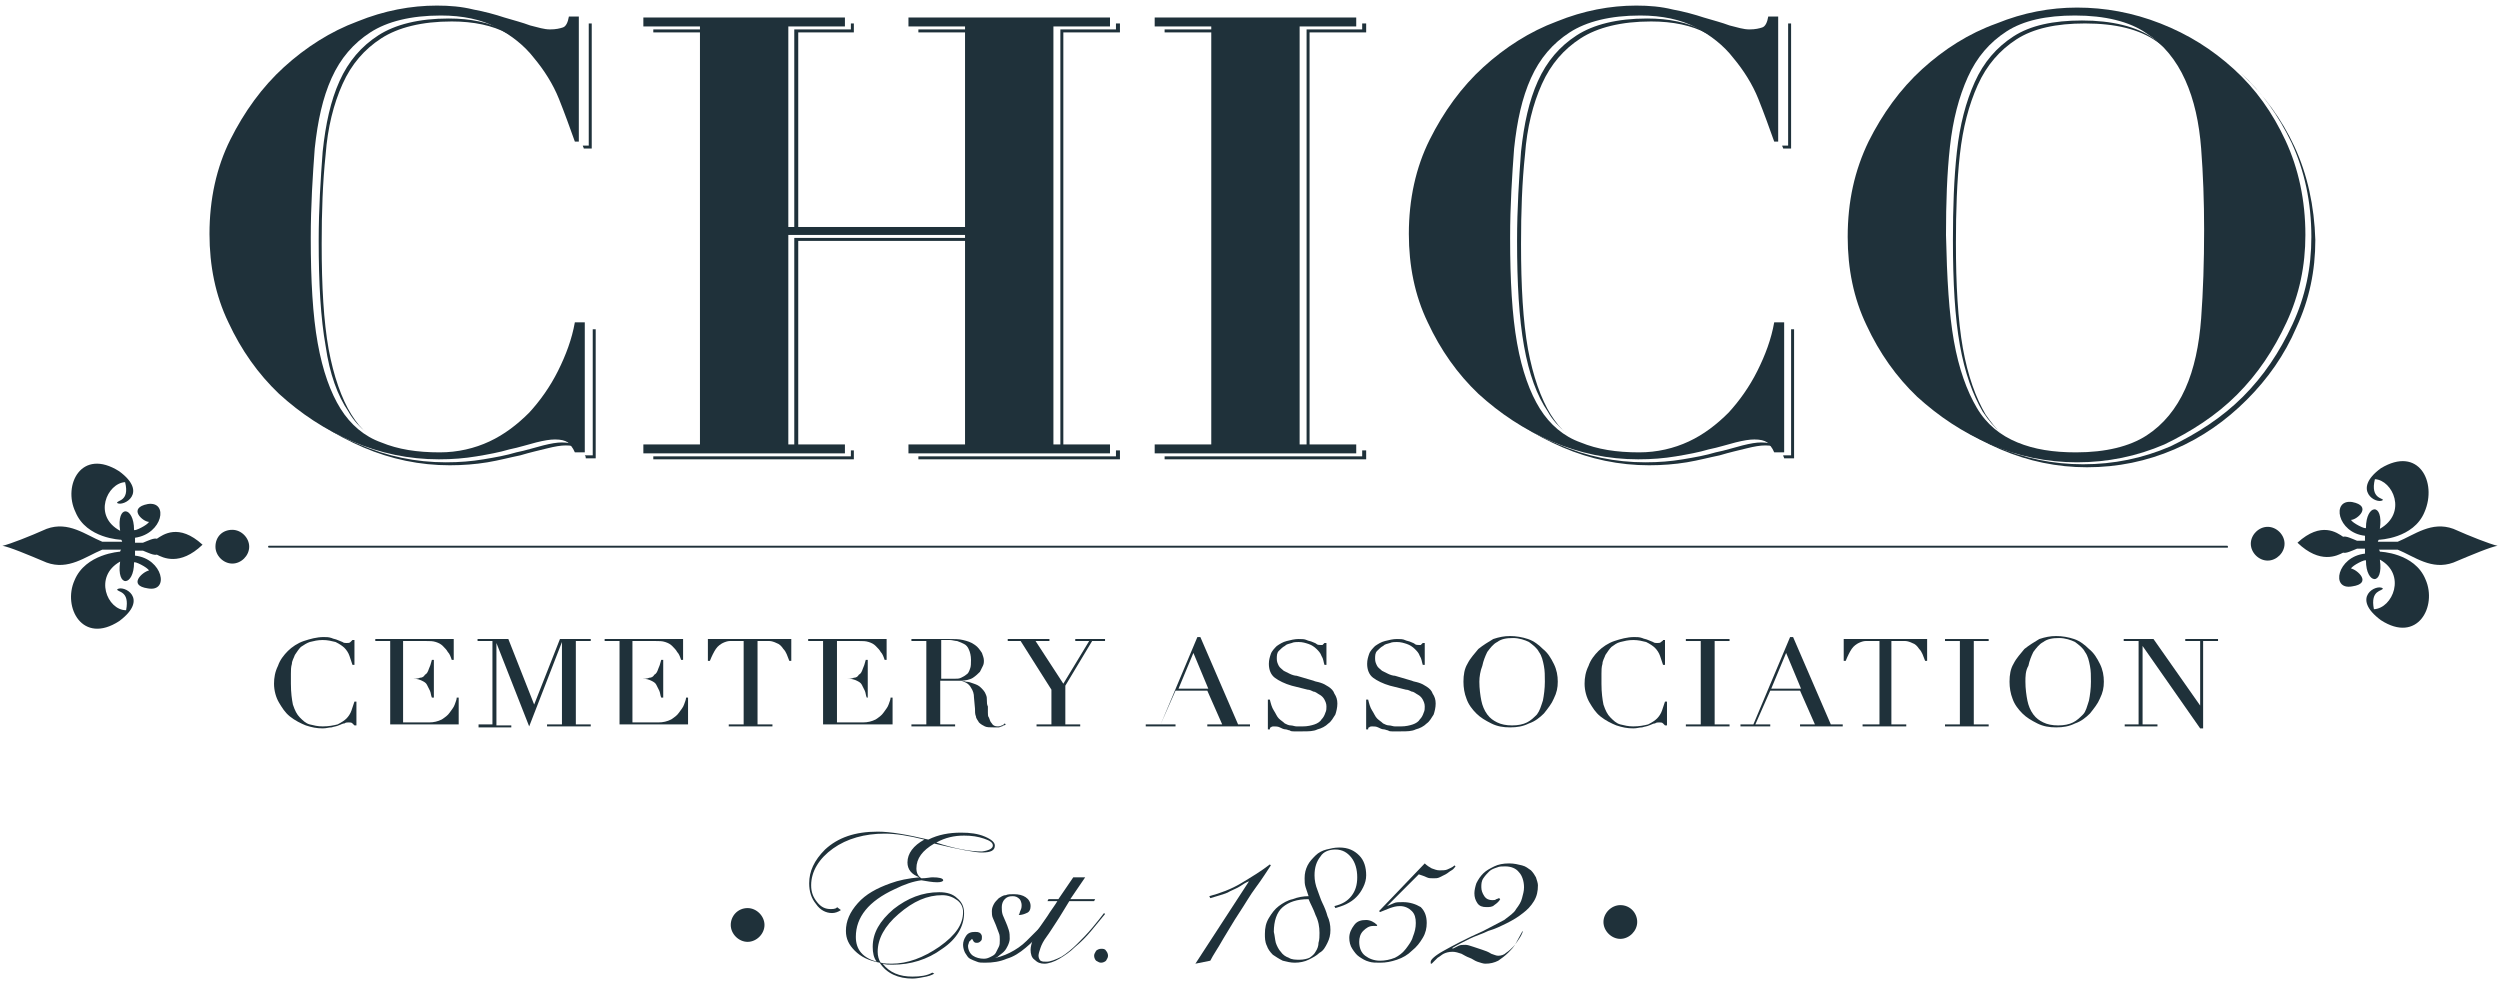 <svg width="128" height="51" viewBox="0 0 128 51" fill="none" xmlns="http://www.w3.org/2000/svg">
<path d="M17.843 21.077C18.097 21.535 18.453 21.89 18.808 22.196C18.503 21.941 18.249 21.636 17.995 21.23C17.487 20.416 17.08 19.247 16.826 17.875C16.572 16.451 16.47 14.672 16.47 12.486C16.47 10.86 16.521 9.335 16.673 7.911C16.775 6.539 17.08 5.319 17.538 4.302C17.995 3.285 18.656 2.523 19.52 1.964C20.384 1.404 21.604 1.099 23.129 1.099C24.248 1.099 25.213 1.303 25.976 1.709C26.332 1.913 26.688 2.167 27.044 2.421C26.688 2.116 26.281 1.811 25.823 1.557C25.061 1.15 24.095 0.947 22.977 0.947C21.452 0.947 20.232 1.252 19.368 1.811C18.503 2.37 17.843 3.133 17.385 4.149C16.927 5.166 16.673 6.335 16.521 7.759C16.419 9.131 16.317 10.656 16.317 12.334C16.317 14.52 16.419 16.299 16.673 17.722C16.877 19.145 17.283 20.264 17.843 21.077Z" fill="#1F313A"/>
<path d="M30.144 7.454H29.839C29.839 7.505 29.89 7.555 29.89 7.606H30.297V1.201H30.144V7.454Z" fill="#1F313A"/>
<path d="M30.348 16.858V23.314H29.941C29.992 23.365 29.992 23.416 29.992 23.466H30.5V16.858H30.348Z" fill="#1F313A"/>
<path d="M29.433 22.806C29.28 22.704 29.077 22.653 28.772 22.653C28.518 22.653 28.213 22.704 27.806 22.806C27.399 22.907 26.942 23.06 26.433 23.161C25.925 23.314 25.366 23.416 24.756 23.517C24.146 23.619 23.536 23.67 22.824 23.67C21.299 23.67 19.825 23.365 18.402 22.755C17.029 22.196 15.86 21.433 14.793 20.416C14.793 20.416 14.793 20.416 14.843 20.467C15.911 21.484 17.182 22.297 18.605 22.907C20.028 23.517 21.503 23.822 23.028 23.822C23.689 23.822 24.349 23.771 24.959 23.67C25.569 23.568 26.128 23.416 26.637 23.314C27.145 23.161 27.603 23.06 28.009 22.958C28.416 22.856 28.721 22.806 28.975 22.806C29.28 22.806 29.483 22.856 29.636 22.958C29.585 22.907 29.483 22.856 29.433 22.806Z" fill="#1F313A"/>
<path d="M49.716 1.506H47.021V1.659H49.716V1.506Z" fill="#1F313A"/>
<path d="M36.143 1.506H33.449V1.659H36.143V1.506Z" fill="#1F313A"/>
<path d="M49.716 12.181H40.667V22.907H40.87V12.334H49.716V12.181Z" fill="#1F313A"/>
<path d="M43.565 1.506H40.667V11.775H40.87V1.659H43.717V1.201H43.565V1.506Z" fill="#1F313A"/>
<path d="M57.137 23.365H47.021V23.517H57.341V23.06H57.137V23.365Z" fill="#1F313A"/>
<path d="M43.565 23.365H33.449V23.517H43.717V23.06H43.565V23.365Z" fill="#1F313A"/>
<path d="M57.137 1.201V1.506H54.291V22.907H54.443V1.659H57.341V1.201H57.137Z" fill="#1F313A"/>
<path d="M62.322 1.506H59.628V1.659H62.322V1.506Z" fill="#1F313A"/>
<path d="M69.744 23.365H59.628V23.517H69.948V23.06H69.744V23.365Z" fill="#1F313A"/>
<path d="M69.744 1.201V1.506H66.897V22.907H67.05V1.659H69.948V1.201H69.744Z" fill="#1F313A"/>
<path d="M91.552 7.454H91.247C91.247 7.505 91.298 7.555 91.298 7.606H91.704V1.201H91.552V7.454Z" fill="#1F313A"/>
<path d="M79.25 21.077C79.504 21.535 79.86 21.89 80.216 22.196C79.911 21.941 79.657 21.636 79.402 21.23C78.894 20.416 78.487 19.247 78.233 17.875C77.979 16.451 77.877 14.672 77.877 12.486C77.877 10.86 77.928 9.335 78.081 7.911C78.182 6.539 78.487 5.319 78.945 4.302C79.402 3.285 80.063 2.523 80.927 1.964C81.792 1.404 83.012 1.099 84.537 1.099C85.655 1.099 86.621 1.303 87.383 1.709C87.892 1.964 88.349 2.319 88.705 2.675C88.298 2.218 87.79 1.862 87.18 1.557C86.418 1.15 85.452 0.947 84.333 0.947C82.808 0.947 81.588 1.252 80.724 1.811C79.86 2.37 79.199 3.133 78.742 4.149C78.284 5.166 78.03 6.335 77.877 7.759C77.776 9.131 77.674 10.656 77.674 12.334C77.674 14.52 77.776 16.299 78.03 17.722C78.284 19.145 78.691 20.264 79.25 21.077Z" fill="#1F313A"/>
<path d="M90.84 22.806C90.688 22.704 90.484 22.653 90.179 22.653C89.925 22.653 89.62 22.704 89.213 22.806C88.807 22.907 88.349 23.06 87.841 23.161C87.332 23.314 86.773 23.416 86.163 23.517C85.553 23.619 84.943 23.67 84.232 23.67C82.707 23.67 81.232 23.365 79.809 22.755C78.437 22.196 77.267 21.433 76.2 20.416C76.2 20.416 76.2 20.416 76.251 20.467C77.318 21.484 78.589 22.297 80.012 22.907C81.436 23.517 82.91 23.822 84.435 23.822C85.096 23.822 85.757 23.771 86.367 23.67C86.977 23.568 87.536 23.416 88.044 23.314C88.552 23.161 89.01 23.06 89.417 22.958C89.823 22.856 90.128 22.806 90.383 22.806C90.688 22.806 90.891 22.856 91.043 22.958C90.942 22.907 90.891 22.856 90.84 22.806Z" fill="#1F313A"/>
<path d="M91.704 16.858V23.314H91.298C91.298 23.365 91.348 23.416 91.348 23.466H91.857V16.858H91.704Z" fill="#1F313A"/>
<path d="M101.515 21.077C101.82 21.535 102.125 21.891 102.481 22.196C102.176 21.941 101.922 21.586 101.668 21.23C101.16 20.366 100.753 19.247 100.499 17.824C100.245 16.401 100.143 14.57 100.143 12.435C100.143 10.809 100.194 9.284 100.346 7.911C100.499 6.539 100.804 5.37 101.261 4.353C101.719 3.336 102.38 2.574 103.244 2.014C104.108 1.455 105.277 1.201 106.751 1.201C108.327 1.201 109.547 1.506 110.411 2.116C110.615 2.269 110.767 2.37 110.971 2.523C110.767 2.319 110.513 2.116 110.259 1.964C109.395 1.354 108.124 1.049 106.599 1.049C105.125 1.049 103.956 1.303 103.091 1.862C102.227 2.421 101.566 3.184 101.109 4.2C100.651 5.217 100.346 6.386 100.194 7.759C100.041 9.131 99.99 10.656 99.99 12.283C99.99 14.469 100.092 16.248 100.346 17.671C100.6 19.095 101.007 20.213 101.515 21.077Z" fill="#1F313A"/>
<path d="M117.477 7.505C116.817 6.081 115.902 4.861 114.834 3.845C114.783 3.794 114.783 3.794 114.732 3.743C115.8 4.709 116.664 5.929 117.325 7.301C117.986 8.725 118.342 10.351 118.342 12.13C118.342 13.706 118.037 15.181 117.376 16.604C116.715 18.027 115.902 19.247 114.834 20.315C113.766 21.382 112.496 22.196 111.123 22.856C109.7 23.466 108.226 23.771 106.65 23.771C105.125 23.771 103.6 23.466 102.227 22.856C100.855 22.297 99.686 21.535 98.618 20.518C98.618 20.518 98.618 20.518 98.669 20.569C99.736 21.586 101.007 22.399 102.431 23.009C103.854 23.619 105.328 23.924 106.853 23.924C108.429 23.924 109.903 23.619 111.326 23.009C112.75 22.399 113.97 21.535 115.037 20.467C116.105 19.4 116.969 18.18 117.579 16.756C118.24 15.333 118.545 13.859 118.545 12.283C118.494 10.555 118.138 8.928 117.477 7.505Z" fill="#1F313A"/>
<path d="M116.969 27.838C116.969 28.296 116.562 28.702 116.105 28.702C115.647 28.702 115.241 28.296 115.241 27.838C115.241 27.381 115.647 26.974 116.105 26.974C116.562 26.974 116.969 27.381 116.969 27.838Z" fill="#1F313A"/>
<path d="M121.9 23.975C120.375 25.093 121.697 25.856 122.002 25.602C122.052 25.5 121.341 25.551 121.595 24.534C122.51 24.585 123.272 26.262 121.849 27.076C122.052 25.703 121.137 25.805 121.137 27.025C121.137 27.127 120.426 26.771 120.375 26.618C120.68 26.618 121.493 25.907 120.426 25.703C119.358 25.551 119.663 27.279 121.087 27.431C121.087 27.533 121.087 27.584 121.087 27.686C120.934 27.686 120.832 27.686 120.68 27.686C120.426 27.584 120.121 27.431 119.968 27.482C119.663 27.279 118.85 26.669 117.63 27.787C118.799 28.906 119.663 28.448 119.968 28.296C120.121 28.346 120.426 28.194 120.68 28.092C120.832 28.092 120.934 28.092 121.087 28.092C121.087 28.194 121.087 28.296 121.087 28.346C119.663 28.499 119.307 30.227 120.426 30.024C121.493 29.872 120.68 29.16 120.375 29.109C120.426 28.956 121.137 28.601 121.137 28.702C121.137 29.922 122.052 30.024 121.849 28.651C123.222 29.414 122.51 31.142 121.544 31.193C121.341 30.177 122.002 30.278 122.002 30.126C121.697 29.872 120.324 30.583 121.9 31.752C123.781 32.972 124.797 31.041 124.187 29.668C123.628 28.296 121.849 28.245 121.849 28.245C121.849 28.245 121.849 28.194 121.798 28.143C122.103 28.143 122.408 28.143 122.764 28.143C123.628 28.499 124.492 29.211 125.611 28.804C126.577 28.397 127.542 27.991 127.898 27.94C127.949 27.94 127.949 27.94 128 27.94C127.949 27.94 127.898 27.94 127.848 27.94C127.441 27.838 126.526 27.482 125.611 27.076C124.492 26.669 123.628 27.381 122.764 27.736C122.408 27.736 122.103 27.736 121.747 27.736C121.747 27.686 121.798 27.635 121.798 27.635C121.798 27.635 123.577 27.584 124.137 26.212C124.797 24.686 123.832 22.806 121.9 23.975Z" fill="#1F313A"/>
<path d="M11.031 27.991C11.031 28.448 11.438 28.855 11.895 28.855C12.353 28.855 12.759 28.448 12.759 27.991C12.759 27.533 12.353 27.127 11.895 27.127C11.387 27.127 11.031 27.482 11.031 27.991Z" fill="#1F313A"/>
<path d="M83.825 47.206C83.825 47.663 83.419 48.07 82.961 48.07C82.504 48.07 82.097 47.663 82.097 47.206C82.097 46.748 82.504 46.342 82.961 46.342C83.469 46.342 83.825 46.748 83.825 47.206Z" fill="#1F313A"/>
<path d="M37.414 47.358C37.414 47.816 37.821 48.223 38.278 48.223C38.736 48.223 39.142 47.816 39.142 47.358C39.142 46.901 38.736 46.494 38.278 46.494C37.77 46.494 37.414 46.901 37.414 47.358Z" fill="#1F313A"/>
<path d="M6.1 24.127C7.625 25.246 6.303 25.957 5.998 25.754C5.948 25.602 6.659 25.703 6.405 24.686C5.49 24.737 4.728 26.415 6.151 27.177C5.948 25.805 6.863 25.907 6.863 27.127C6.863 27.228 7.574 26.872 7.625 26.72C7.32 26.72 6.507 26.008 7.574 25.805C8.642 25.652 8.337 27.33 6.913 27.533C6.913 27.635 6.913 27.686 6.913 27.787C7.066 27.787 7.168 27.787 7.32 27.787C7.574 27.686 7.879 27.533 8.032 27.584C8.337 27.381 9.15 26.771 10.37 27.889C9.201 29.007 8.337 28.55 8.032 28.397C7.879 28.448 7.574 28.296 7.32 28.194C7.218 28.194 7.066 28.194 6.913 28.194C6.913 28.296 6.913 28.397 6.913 28.448C8.337 28.601 8.693 30.329 7.574 30.126C6.507 29.973 7.32 29.262 7.625 29.211C7.574 29.058 6.863 28.702 6.863 28.804C6.863 30.024 5.948 30.126 6.151 28.753C4.778 29.516 5.49 31.244 6.456 31.244C6.659 30.227 5.998 30.329 5.998 30.177C6.303 29.922 7.676 30.634 6.1 31.803C4.219 33.023 3.203 31.091 3.813 29.719C4.372 28.346 6.151 28.245 6.151 28.245C6.151 28.245 6.151 28.194 6.202 28.143C5.897 28.143 5.592 28.143 5.236 28.143C4.372 28.499 3.508 29.211 2.389 28.804C1.423 28.397 0.457 27.991 0.102 27.94C0.051 27.94 0.051 27.94 0 27.94C0.051 27.94 0.102 27.94 0.152 27.94C0.559 27.838 1.474 27.482 2.389 27.076C3.508 26.669 4.372 27.381 5.236 27.736C5.592 27.736 5.897 27.736 6.253 27.736C6.253 27.686 6.202 27.635 6.202 27.635C6.202 27.635 4.423 27.584 3.863 26.212C3.203 24.839 4.168 22.907 6.1 24.127Z" fill="#1F313A"/>
<path d="M114.021 28.041H13.776C13.725 28.041 13.725 27.991 13.725 27.991C13.725 27.94 13.776 27.94 13.776 27.94H114.021C114.071 27.94 114.071 27.991 114.071 27.991C114.071 28.041 114.071 28.041 114.021 28.041Z" fill="#1F313A"/>
<path d="M29.433 7.25C29.178 6.539 28.924 5.827 28.619 5.065C28.314 4.302 27.857 3.59 27.349 2.98C26.84 2.32 26.179 1.811 25.417 1.404C24.654 0.998 23.689 0.794 22.57 0.794C21.045 0.794 19.825 1.099 18.961 1.659C18.097 2.218 17.436 2.98 16.978 3.997C16.521 5.014 16.267 6.183 16.114 7.606C16.012 8.979 15.911 10.504 15.911 12.181C15.911 14.367 16.012 16.146 16.267 17.57C16.521 18.993 16.927 20.111 17.436 20.925C17.944 21.738 18.656 22.348 19.52 22.653C20.384 23.009 21.35 23.161 22.519 23.161C23.434 23.161 24.299 22.958 25.061 22.602C25.823 22.246 26.484 21.738 27.094 21.128C27.654 20.518 28.162 19.806 28.569 18.993C28.975 18.18 29.28 17.366 29.433 16.502H29.941V23.161H29.433C29.331 22.907 29.178 22.755 29.077 22.653C28.924 22.551 28.721 22.501 28.416 22.501C28.162 22.501 27.857 22.551 27.45 22.653C27.044 22.755 26.586 22.907 26.078 23.009C25.569 23.161 25.01 23.263 24.4 23.365C23.79 23.466 23.18 23.517 22.468 23.517C20.943 23.517 19.469 23.212 18.046 22.602C16.622 21.992 15.402 21.179 14.284 20.162C13.217 19.145 12.352 17.925 11.692 16.502C11.031 15.13 10.726 13.605 10.726 11.978C10.726 10.199 11.082 8.572 11.793 7.149C12.505 5.725 13.42 4.455 14.538 3.438C15.657 2.421 16.927 1.608 18.3 1.099C19.673 0.54 21.045 0.286 22.367 0.286C23.028 0.286 23.638 0.337 24.248 0.489C24.807 0.591 25.366 0.744 25.823 0.896C26.332 1.049 26.738 1.15 27.145 1.303C27.552 1.404 27.857 1.506 28.162 1.506C28.467 1.506 28.67 1.455 28.823 1.404C28.975 1.354 29.077 1.15 29.128 0.845H29.636V7.25H29.433Z" fill="#1F313A"/>
<path d="M43.26 0.896V1.354H40.362V11.622H49.41V1.354H46.513V0.896H56.832V1.354H53.935V22.755H56.832V23.212H46.513V22.755H49.41V12.029H40.362V22.755H43.26V23.212H32.94V22.755H35.838V1.354H32.94V0.896H43.26Z" fill="#1F313A"/>
<path d="M69.439 0.896V1.354H66.541V22.755H69.439V23.212H59.12V22.755H62.017V1.354H59.12V0.896H69.439Z" fill="#1F313A"/>
<path d="M90.84 7.25C90.586 6.539 90.332 5.827 90.027 5.065C89.722 4.302 89.264 3.59 88.756 2.98C88.248 2.32 87.587 1.811 86.824 1.404C86.062 0.998 85.096 0.794 83.978 0.794C82.453 0.794 81.233 1.099 80.368 1.659C79.504 2.218 78.843 2.98 78.386 3.997C77.928 5.014 77.674 6.183 77.522 7.606C77.42 8.979 77.318 10.504 77.318 12.181C77.318 14.367 77.42 16.146 77.674 17.57C77.928 18.993 78.335 20.111 78.843 20.925C79.352 21.738 80.063 22.348 80.927 22.653C81.792 23.009 82.758 23.161 83.927 23.161C84.842 23.161 85.706 22.958 86.468 22.602C87.231 22.246 87.892 21.738 88.502 21.128C89.061 20.518 89.569 19.806 89.976 18.993C90.383 18.18 90.688 17.366 90.84 16.502H91.349V23.161H90.84C90.739 22.907 90.586 22.755 90.484 22.653C90.332 22.551 90.129 22.501 89.823 22.501C89.569 22.501 89.264 22.551 88.858 22.653C88.451 22.755 87.993 22.907 87.485 23.009C86.977 23.161 86.418 23.263 85.808 23.365C85.198 23.466 84.588 23.517 83.876 23.517C82.351 23.517 80.877 23.212 79.453 22.602C78.03 21.992 76.81 21.179 75.692 20.162C74.624 19.145 73.76 17.925 73.099 16.502C72.438 15.13 72.133 13.605 72.133 11.978C72.133 10.199 72.489 8.572 73.201 7.149C73.912 5.725 74.828 4.455 75.946 3.438C77.064 2.421 78.335 1.608 79.707 1.099C81.08 0.54 82.453 0.286 83.774 0.286C84.435 0.286 85.045 0.337 85.655 0.489C86.214 0.591 86.773 0.744 87.231 0.896C87.739 1.049 88.146 1.15 88.553 1.303C88.959 1.404 89.264 1.506 89.569 1.506C89.874 1.506 90.078 1.455 90.23 1.404C90.383 1.354 90.484 1.15 90.535 0.845H91.043V7.25H90.84Z" fill="#1F313A"/>
<path d="M95.669 7.25C96.381 5.827 97.296 4.556 98.414 3.54C99.533 2.523 100.804 1.709 102.227 1.201C103.599 0.642 104.972 0.388 106.345 0.388C107.768 0.388 109.191 0.642 110.615 1.201C112.038 1.76 113.258 2.523 114.376 3.54C115.495 4.556 116.359 5.776 117.02 7.2C117.681 8.623 118.036 10.25 118.036 12.029C118.036 13.605 117.731 15.079 117.071 16.502C116.41 17.925 115.596 19.146 114.529 20.213C113.461 21.281 112.19 22.094 110.818 22.755C109.395 23.365 107.92 23.67 106.345 23.67C104.82 23.67 103.295 23.365 101.922 22.755C100.499 22.145 99.279 21.331 98.16 20.315C97.093 19.298 96.229 18.078 95.568 16.655C94.907 15.282 94.602 13.757 94.602 12.13C94.602 10.3 94.958 8.725 95.669 7.25ZM100.041 17.468C100.295 18.891 100.702 20.01 101.21 20.874C101.719 21.738 102.43 22.297 103.294 22.653C104.159 23.009 105.125 23.161 106.294 23.161C107.819 23.161 109.039 22.856 109.903 22.297C110.767 21.738 111.428 20.925 111.885 19.908C112.343 18.891 112.597 17.671 112.699 16.299C112.8 14.926 112.851 13.401 112.851 11.775C112.851 10.3 112.8 8.928 112.699 7.606C112.597 6.285 112.343 5.115 111.885 4.099C111.428 3.082 110.767 2.269 109.903 1.709C109.039 1.099 107.768 0.794 106.243 0.794C104.769 0.794 103.599 1.049 102.735 1.608C101.871 2.167 101.21 2.93 100.753 3.946C100.295 4.963 99.99 6.132 99.838 7.505C99.685 8.877 99.635 10.402 99.635 12.029C99.685 14.265 99.787 16.045 100.041 17.468Z" fill="#1F313A"/>
<path d="M18.249 37.141H18.148C18.097 37.09 18.097 37.09 18.046 37.039C17.995 36.988 17.944 36.988 17.843 36.988C17.792 36.988 17.69 36.988 17.639 37.039C17.538 37.039 17.487 37.09 17.334 37.141C17.233 37.192 17.131 37.192 16.978 37.242C16.826 37.242 16.724 37.293 16.521 37.293C16.216 37.293 15.962 37.242 15.657 37.141C15.402 37.039 15.098 36.887 14.843 36.683C14.589 36.48 14.437 36.226 14.284 35.972C14.132 35.717 14.03 35.362 14.03 35.006C14.03 34.701 14.081 34.396 14.233 34.091C14.335 33.786 14.538 33.532 14.742 33.328C14.945 33.125 15.25 32.922 15.555 32.82C15.86 32.718 16.216 32.617 16.572 32.617C16.724 32.617 16.826 32.617 16.978 32.667C17.08 32.718 17.182 32.718 17.283 32.769C17.385 32.82 17.436 32.82 17.538 32.871C17.588 32.922 17.69 32.922 17.741 32.922C17.843 32.922 17.893 32.922 17.944 32.871C17.995 32.82 17.995 32.82 18.046 32.769H18.148V34.04H18.046C17.995 33.887 17.944 33.735 17.893 33.582C17.843 33.43 17.741 33.277 17.639 33.176C17.538 33.074 17.385 32.972 17.182 32.871C16.978 32.82 16.775 32.769 16.521 32.769C16.267 32.769 16.063 32.82 15.86 32.871C15.707 32.922 15.555 33.023 15.402 33.125C15.301 33.227 15.199 33.379 15.098 33.532C15.047 33.684 14.945 33.837 14.945 33.989C14.894 34.142 14.894 34.345 14.894 34.497C14.894 34.65 14.894 34.853 14.894 35.006C14.894 35.463 14.945 35.819 14.996 36.073C15.098 36.378 15.199 36.582 15.352 36.734C15.504 36.887 15.657 37.039 15.86 37.09C16.063 37.141 16.267 37.192 16.521 37.192C16.826 37.192 17.08 37.141 17.283 37.09C17.487 36.988 17.639 36.887 17.741 36.785C17.843 36.683 17.944 36.531 17.995 36.378C18.046 36.226 18.097 36.073 18.148 35.921H18.249V37.141Z" fill="#1F313A"/>
<path d="M19.215 37.09H19.978V32.82H19.215V32.718H23.231V33.786H23.129C23.078 33.633 23.028 33.481 22.926 33.379C22.875 33.277 22.773 33.176 22.672 33.074C22.57 32.972 22.468 32.922 22.316 32.871C22.163 32.82 22.011 32.82 21.808 32.82H20.638V34.752H21.096C21.248 34.752 21.401 34.752 21.503 34.701C21.604 34.701 21.706 34.65 21.757 34.548C21.858 34.497 21.909 34.396 21.96 34.243C22.011 34.142 22.062 33.989 22.113 33.786H22.214V35.717H22.113C22.062 35.616 22.062 35.463 22.011 35.362C21.96 35.26 21.909 35.158 21.858 35.057C21.808 34.955 21.706 34.904 21.604 34.853C21.503 34.802 21.35 34.752 21.198 34.752H20.638V36.988H21.96C22.214 36.988 22.418 36.937 22.621 36.836C22.773 36.734 22.926 36.632 23.028 36.48C23.129 36.327 23.231 36.226 23.282 36.073C23.333 35.921 23.384 35.819 23.384 35.717H23.485V37.09H19.215Z" fill="#1F313A"/>
<path d="M24.451 37.09H25.213V32.82H24.451V32.718H26.027L27.349 36.073L28.67 32.718H30.246V32.82H29.483V37.09H30.246V37.192H28.009V37.09H28.772V32.871L27.094 37.192L25.417 32.922V37.141H26.179V37.242H24.502V37.09H24.451Z" fill="#1F313A"/>
<path d="M30.958 37.09H31.72V32.82H30.958V32.718H34.974V33.786H34.872C34.821 33.633 34.77 33.481 34.669 33.379C34.618 33.277 34.516 33.176 34.414 33.074C34.313 32.972 34.211 32.922 34.059 32.871C33.906 32.82 33.754 32.82 33.55 32.82H32.381V34.752H32.839C32.991 34.752 33.144 34.752 33.245 34.701C33.347 34.701 33.449 34.65 33.499 34.548C33.601 34.497 33.652 34.396 33.703 34.243C33.754 34.142 33.804 33.989 33.855 33.786H33.957V35.717H33.855C33.804 35.616 33.804 35.463 33.754 35.362C33.703 35.26 33.652 35.158 33.601 35.057C33.55 34.955 33.449 34.904 33.347 34.853C33.245 34.802 33.093 34.752 32.94 34.752H32.381V36.988H33.703C33.957 36.988 34.16 36.937 34.364 36.836C34.516 36.734 34.669 36.632 34.77 36.48C34.872 36.327 34.974 36.226 35.024 36.073C35.075 35.921 35.126 35.819 35.126 35.717H35.228V37.09H30.958Z" fill="#1F313A"/>
<path d="M37.312 37.09H38.075V32.82H37.668C37.566 32.82 37.465 32.82 37.363 32.82C37.261 32.82 37.109 32.871 37.007 32.922C36.905 32.972 36.753 33.074 36.651 33.227C36.549 33.379 36.448 33.582 36.346 33.837H36.244V32.718H40.514V33.837H40.413C40.311 33.582 40.26 33.379 40.108 33.227C40.006 33.074 39.904 32.972 39.752 32.922C39.65 32.871 39.498 32.82 39.396 32.82C39.294 32.82 39.193 32.82 39.091 32.82H38.786V37.09H39.549V37.192H37.312V37.09Z" fill="#1F313A"/>
<path d="M41.379 37.09H42.141V32.82H41.379V32.718H45.395V33.786H45.293C45.242 33.633 45.191 33.481 45.09 33.379C45.039 33.277 44.937 33.176 44.835 33.074C44.734 32.972 44.632 32.922 44.48 32.871C44.327 32.82 44.175 32.82 43.971 32.82H42.853V34.752H43.31C43.463 34.752 43.615 34.752 43.717 34.701C43.819 34.701 43.92 34.65 43.971 34.548C44.073 34.497 44.124 34.396 44.175 34.243C44.225 34.142 44.276 33.989 44.327 33.786H44.429V35.717H44.378C44.327 35.616 44.327 35.463 44.276 35.362C44.225 35.26 44.175 35.158 44.124 35.057C44.073 34.955 43.971 34.904 43.87 34.853C43.768 34.802 43.615 34.752 43.463 34.752H42.853V36.988H44.175C44.429 36.988 44.632 36.937 44.835 36.836C44.988 36.734 45.14 36.632 45.242 36.48C45.344 36.327 45.445 36.226 45.496 36.073C45.547 35.921 45.598 35.819 45.598 35.717H45.7V37.09H41.379Z" fill="#1F313A"/>
<path d="M46.665 37.09H47.428V32.82H46.665V32.718H47.987C48.038 32.718 48.089 32.718 48.14 32.718C48.19 32.718 48.241 32.718 48.292 32.718C48.343 32.718 48.394 32.718 48.445 32.718C48.495 32.718 48.546 32.718 48.597 32.718C48.851 32.718 49.105 32.718 49.309 32.769C49.512 32.82 49.715 32.871 49.919 33.023C50.071 33.125 50.173 33.277 50.275 33.43C50.325 33.582 50.376 33.684 50.376 33.837C50.376 33.887 50.376 33.989 50.325 34.091C50.275 34.192 50.224 34.294 50.173 34.396C50.071 34.497 49.97 34.599 49.817 34.701C49.665 34.802 49.41 34.853 49.156 34.853C49.207 34.853 49.309 34.853 49.461 34.904C49.614 34.904 49.715 34.955 49.868 35.006C50.02 35.057 50.122 35.107 50.224 35.209C50.325 35.311 50.427 35.412 50.478 35.565C50.529 35.667 50.529 35.768 50.529 35.87C50.529 35.972 50.529 36.073 50.58 36.175C50.58 36.277 50.58 36.378 50.58 36.48C50.58 36.582 50.58 36.683 50.63 36.734C50.681 36.836 50.681 36.938 50.783 37.039C50.834 37.141 50.935 37.192 51.088 37.192C51.139 37.192 51.19 37.192 51.291 37.141C51.342 37.141 51.393 37.09 51.444 37.039L51.495 37.09C51.495 37.09 51.444 37.141 51.393 37.141C51.342 37.141 51.342 37.192 51.291 37.192C51.24 37.192 51.19 37.242 51.139 37.242C51.088 37.242 50.986 37.242 50.885 37.242C50.681 37.242 50.529 37.242 50.427 37.192C50.325 37.141 50.224 37.09 50.122 36.988C50.071 36.887 49.97 36.785 49.97 36.683C49.919 36.582 49.919 36.429 49.919 36.277L49.868 35.717C49.868 35.514 49.817 35.362 49.715 35.209C49.665 35.107 49.563 35.006 49.461 34.955C49.36 34.904 49.258 34.853 49.156 34.853C49.055 34.853 48.953 34.853 48.851 34.853H48.14V37.09H48.902V37.192H46.665V37.09ZM48.19 34.752H48.851C49.004 34.752 49.105 34.752 49.207 34.701C49.309 34.65 49.41 34.599 49.461 34.548C49.563 34.497 49.614 34.396 49.665 34.243C49.715 34.142 49.715 33.938 49.715 33.786C49.715 33.582 49.665 33.379 49.614 33.277C49.563 33.125 49.461 33.023 49.36 32.972C49.258 32.922 49.156 32.871 49.004 32.82C48.902 32.82 48.75 32.769 48.648 32.769C48.546 32.769 48.495 32.769 48.394 32.769C48.292 32.769 48.241 32.769 48.19 32.769V34.752Z" fill="#1F313A"/>
<path d="M53.071 37.09H53.833V35.311L52.257 32.82H51.596V32.718H53.731V32.82H53.02L54.443 35.006L55.765 32.82H55.053V32.718H56.578V32.82H55.917L54.545 35.107V37.09H55.307V37.192H53.071V37.09Z" fill="#1F313A"/>
<path d="M59.425 37.09L61.306 32.617H61.458L63.39 37.09H64V37.192H61.814V37.09H62.577L61.814 35.362H60.187L59.425 37.09H60.187V37.192H58.662V37.09H59.425ZM61.102 33.43L60.34 35.26H61.865L61.102 33.43Z" fill="#1F313A"/>
<path d="M64.915 35.819H65.016C65.067 36.022 65.118 36.226 65.22 36.378C65.322 36.531 65.372 36.683 65.474 36.785C65.576 36.887 65.677 36.938 65.779 37.039C65.881 37.09 65.982 37.141 66.084 37.141C66.186 37.141 66.287 37.192 66.389 37.192C66.491 37.192 66.592 37.192 66.694 37.192C66.948 37.192 67.151 37.141 67.304 37.09C67.457 37.039 67.609 36.937 67.66 36.836C67.761 36.734 67.812 36.632 67.863 36.48C67.914 36.378 67.914 36.277 67.914 36.175C67.914 36.022 67.863 35.921 67.812 35.819C67.761 35.717 67.66 35.616 67.558 35.565C67.457 35.514 67.355 35.412 67.253 35.412C67.151 35.362 67.05 35.311 66.948 35.311L66.135 35.107C65.779 35.006 65.474 34.853 65.271 34.701C65.067 34.548 64.966 34.294 64.966 33.989C64.966 33.786 65.016 33.633 65.067 33.481C65.118 33.328 65.271 33.176 65.372 33.074C65.525 32.972 65.677 32.871 65.881 32.82C66.084 32.769 66.287 32.718 66.491 32.718C66.643 32.718 66.796 32.718 66.897 32.769C66.999 32.82 67.101 32.82 67.202 32.871C67.304 32.922 67.355 32.922 67.406 32.972C67.457 33.023 67.558 33.023 67.609 33.023C67.66 33.023 67.711 33.023 67.711 33.023C67.711 33.023 67.761 32.972 67.812 32.922H67.914V34.04H67.812C67.761 33.887 67.761 33.735 67.66 33.582C67.609 33.43 67.507 33.328 67.406 33.227C67.304 33.125 67.151 33.023 66.999 32.972C66.847 32.922 66.694 32.871 66.491 32.871C66.389 32.871 66.237 32.871 66.135 32.922C65.982 32.972 65.881 32.972 65.779 33.074C65.677 33.125 65.576 33.227 65.474 33.328C65.372 33.43 65.372 33.582 65.372 33.735C65.372 33.887 65.423 33.989 65.474 34.091C65.525 34.192 65.626 34.243 65.728 34.345C65.83 34.396 65.931 34.447 66.033 34.497C66.135 34.548 66.287 34.599 66.389 34.599L67.253 34.853C67.355 34.904 67.457 34.904 67.609 34.955C67.761 35.006 67.863 35.057 68.016 35.158C68.168 35.26 68.27 35.362 68.321 35.514C68.422 35.667 68.473 35.819 68.473 36.022C68.473 36.226 68.422 36.429 68.371 36.582C68.27 36.734 68.168 36.938 68.016 37.039C67.863 37.192 67.66 37.293 67.457 37.344C67.253 37.446 66.999 37.446 66.694 37.446C66.592 37.446 66.491 37.446 66.44 37.446C66.389 37.446 66.287 37.446 66.237 37.446C66.186 37.446 66.084 37.446 66.033 37.395C65.982 37.395 65.881 37.344 65.83 37.344C65.728 37.344 65.626 37.293 65.525 37.242C65.423 37.192 65.322 37.192 65.22 37.192C65.169 37.192 65.118 37.192 65.067 37.242C65.016 37.242 65.016 37.293 65.016 37.344H64.915V35.819Z" fill="#1F313A"/>
<path d="M69.947 35.819H70.049C70.1 36.022 70.151 36.226 70.252 36.378C70.354 36.531 70.405 36.683 70.507 36.785C70.608 36.887 70.71 36.938 70.812 37.039C70.913 37.09 71.015 37.141 71.117 37.141C71.218 37.141 71.32 37.192 71.422 37.192C71.523 37.192 71.625 37.192 71.727 37.192C71.981 37.192 72.184 37.141 72.337 37.09C72.489 37.039 72.642 36.937 72.692 36.836C72.794 36.734 72.845 36.632 72.896 36.48C72.947 36.378 72.947 36.277 72.947 36.175C72.947 36.022 72.896 35.921 72.845 35.819C72.794 35.717 72.692 35.616 72.591 35.565C72.489 35.514 72.387 35.412 72.286 35.412C72.184 35.362 72.082 35.311 71.981 35.311L71.167 35.107C70.812 35.006 70.507 34.853 70.303 34.701C70.1 34.548 69.998 34.294 69.998 33.989C69.998 33.786 70.049 33.633 70.1 33.481C70.151 33.328 70.303 33.176 70.405 33.074C70.557 32.972 70.71 32.871 70.913 32.82C71.117 32.769 71.32 32.718 71.523 32.718C71.676 32.718 71.828 32.718 71.93 32.769C72.032 32.82 72.133 32.82 72.235 32.871C72.337 32.922 72.387 32.922 72.438 32.972C72.489 33.023 72.591 33.023 72.642 33.023C72.692 33.023 72.743 33.023 72.743 33.023C72.743 33.023 72.794 32.972 72.845 32.922H72.947V34.04H72.845C72.794 33.887 72.794 33.735 72.692 33.582C72.642 33.43 72.54 33.328 72.438 33.227C72.337 33.125 72.184 33.023 72.032 32.972C71.879 32.922 71.727 32.871 71.523 32.871C71.422 32.871 71.269 32.871 71.167 32.922C71.015 32.972 70.913 32.972 70.812 33.074C70.71 33.125 70.608 33.227 70.507 33.328C70.405 33.43 70.405 33.582 70.405 33.735C70.405 33.887 70.456 33.989 70.507 34.091C70.557 34.192 70.659 34.243 70.761 34.345C70.862 34.396 70.964 34.447 71.066 34.497C71.167 34.548 71.32 34.599 71.422 34.599L72.286 34.853C72.387 34.904 72.489 34.904 72.642 34.955C72.794 35.006 72.896 35.057 73.048 35.158C73.201 35.26 73.302 35.362 73.353 35.514C73.455 35.667 73.506 35.819 73.506 36.022C73.506 36.226 73.455 36.429 73.404 36.582C73.302 36.734 73.201 36.938 73.048 37.039C72.896 37.192 72.692 37.293 72.489 37.344C72.286 37.446 72.032 37.446 71.727 37.446C71.625 37.446 71.523 37.446 71.472 37.446C71.422 37.446 71.32 37.446 71.269 37.446C71.218 37.446 71.117 37.446 71.066 37.395C71.015 37.395 70.913 37.344 70.862 37.344C70.761 37.344 70.659 37.293 70.557 37.242C70.456 37.192 70.354 37.192 70.252 37.192C70.202 37.192 70.151 37.192 70.1 37.242C70.049 37.242 70.049 37.293 70.049 37.344H69.947V35.819Z" fill="#1F313A"/>
<path d="M74.929 34.904C74.929 34.548 74.98 34.243 75.132 33.989C75.285 33.684 75.488 33.481 75.692 33.227C75.946 33.023 76.2 32.871 76.454 32.718C76.759 32.617 77.013 32.566 77.318 32.566C77.623 32.566 77.928 32.617 78.233 32.718C78.538 32.82 78.793 33.023 78.996 33.227C79.25 33.43 79.403 33.684 79.555 33.989C79.707 34.294 79.758 34.599 79.758 34.904C79.758 35.209 79.707 35.463 79.555 35.768C79.453 36.022 79.25 36.277 79.047 36.531C78.843 36.734 78.589 36.938 78.284 37.039C77.979 37.192 77.674 37.242 77.318 37.242C76.963 37.242 76.657 37.192 76.353 37.039C76.047 36.887 75.793 36.734 75.59 36.531C75.387 36.327 75.183 36.073 75.082 35.768C74.98 35.514 74.929 35.209 74.929 34.904ZM75.743 34.904C75.743 35.26 75.793 35.616 75.844 35.87C75.895 36.124 75.997 36.378 76.149 36.582C76.302 36.785 76.454 36.887 76.657 36.988C76.861 37.09 77.115 37.141 77.42 37.141C77.725 37.141 77.979 37.09 78.183 36.988C78.386 36.887 78.538 36.734 78.691 36.582C78.843 36.378 78.894 36.175 78.996 35.87C79.047 35.616 79.097 35.26 79.097 34.904C79.097 34.599 79.097 34.345 79.047 34.091C78.996 33.837 78.945 33.582 78.793 33.379C78.691 33.176 78.487 33.023 78.284 32.871C78.081 32.769 77.776 32.667 77.471 32.667C77.115 32.667 76.861 32.718 76.657 32.871C76.454 32.972 76.302 33.176 76.149 33.379C76.047 33.582 75.946 33.837 75.895 34.091C75.793 34.345 75.743 34.65 75.743 34.904Z" fill="#1F313A"/>
<path d="M85.35 37.141H85.248C85.198 37.09 85.198 37.09 85.147 37.039C85.096 36.988 85.045 36.988 84.943 36.988C84.893 36.988 84.791 36.988 84.74 37.039C84.638 37.039 84.588 37.09 84.435 37.141C84.333 37.192 84.232 37.192 84.079 37.242C83.927 37.242 83.825 37.293 83.622 37.293C83.317 37.293 83.063 37.242 82.758 37.141C82.503 37.039 82.198 36.887 81.944 36.683C81.69 36.48 81.537 36.226 81.385 35.972C81.233 35.717 81.131 35.362 81.131 35.006C81.131 34.701 81.182 34.396 81.334 34.091C81.436 33.786 81.639 33.532 81.843 33.328C82.046 33.125 82.351 32.922 82.656 32.82C82.961 32.718 83.317 32.617 83.673 32.617C83.825 32.617 83.927 32.617 84.079 32.667C84.181 32.718 84.283 32.718 84.384 32.769C84.486 32.82 84.537 32.82 84.638 32.871C84.689 32.922 84.791 32.922 84.842 32.922C84.943 32.922 84.994 32.922 85.045 32.871C85.096 32.82 85.147 32.82 85.147 32.769H85.248V34.04H85.147C85.096 33.887 85.045 33.735 84.994 33.582C84.943 33.43 84.842 33.277 84.74 33.176C84.638 33.074 84.486 32.972 84.283 32.871C84.079 32.82 83.876 32.769 83.622 32.769C83.368 32.769 83.164 32.82 82.961 32.871C82.758 32.922 82.656 33.023 82.503 33.125C82.402 33.227 82.3 33.379 82.198 33.532C82.147 33.684 82.046 33.837 82.046 33.989C81.995 34.142 81.995 34.345 81.995 34.497C81.995 34.65 81.995 34.853 81.995 35.006C81.995 35.463 82.046 35.819 82.097 36.073C82.198 36.378 82.3 36.582 82.453 36.734C82.605 36.887 82.758 37.039 82.961 37.09C83.164 37.141 83.368 37.192 83.622 37.192C83.927 37.192 84.181 37.141 84.384 37.09C84.588 36.988 84.74 36.887 84.842 36.785C84.943 36.683 85.045 36.531 85.096 36.378C85.147 36.226 85.198 36.073 85.248 35.921H85.35V37.141Z" fill="#1F313A"/>
<path d="M86.316 37.09H87.078V32.82H86.316V32.718H88.553V32.82H87.79V37.09H88.553V37.192H86.316V37.09Z" fill="#1F313A"/>
<path d="M89.773 37.09L91.653 32.617H91.806L93.738 37.09H94.348V37.192H92.162V37.09H92.924L92.162 35.362H90.637L89.874 37.09H90.637V37.192H89.112V37.09H89.773ZM91.45 33.43L90.688 35.26H92.213L91.45 33.43Z" fill="#1F313A"/>
<path d="M96.229 37.09V32.82H95.822C95.72 32.82 95.619 32.82 95.517 32.82C95.415 32.82 95.263 32.871 95.161 32.922C95.059 32.972 94.907 33.074 94.805 33.227C94.704 33.379 94.602 33.582 94.5 33.837H94.398V32.718H98.669V33.837H98.567C98.465 33.582 98.414 33.379 98.262 33.227C98.16 33.074 98.059 32.972 97.906 32.922C97.804 32.871 97.652 32.82 97.55 32.82C97.449 32.82 97.347 32.82 97.245 32.82H96.839V37.09H97.601V37.192H95.364V37.09H96.229Z" fill="#1F313A"/>
<path d="M99.584 37.09H100.346V32.82H99.584V32.718H101.82V32.82H101.058V37.09H101.82V37.192H99.584V37.09Z" fill="#1F313A"/>
<path d="M102.888 34.904C102.888 34.548 102.939 34.243 103.091 33.989C103.244 33.684 103.447 33.481 103.65 33.227C103.905 33.023 104.159 32.871 104.413 32.718C104.718 32.617 104.972 32.566 105.277 32.566C105.582 32.566 105.887 32.617 106.192 32.718C106.497 32.82 106.751 33.023 106.955 33.227C107.209 33.43 107.361 33.684 107.514 33.989C107.666 34.294 107.717 34.599 107.717 34.904C107.717 35.209 107.666 35.463 107.514 35.768C107.412 36.022 107.209 36.277 107.005 36.531C106.802 36.734 106.548 36.938 106.243 37.039C105.938 37.192 105.633 37.242 105.277 37.242C104.921 37.242 104.616 37.192 104.311 37.039C104.006 36.887 103.752 36.734 103.549 36.531C103.345 36.327 103.142 36.073 103.04 35.768C102.939 35.514 102.888 35.209 102.888 34.904ZM103.701 34.904C103.701 35.26 103.752 35.616 103.803 35.87C103.854 36.124 103.955 36.378 104.108 36.582C104.26 36.785 104.413 36.887 104.616 36.988C104.82 37.09 105.074 37.141 105.379 37.141C105.684 37.141 105.938 37.09 106.141 36.988C106.345 36.887 106.497 36.734 106.65 36.582C106.802 36.429 106.853 36.175 106.955 35.87C107.005 35.616 107.056 35.26 107.056 34.904C107.056 34.599 107.056 34.345 107.005 34.091C106.955 33.837 106.904 33.582 106.751 33.379C106.65 33.176 106.446 33.023 106.243 32.871C106.04 32.769 105.735 32.667 105.43 32.667C105.074 32.667 104.82 32.718 104.616 32.871C104.413 32.972 104.26 33.176 104.108 33.379C104.006 33.582 103.905 33.837 103.854 34.091C103.701 34.345 103.701 34.65 103.701 34.904Z" fill="#1F313A"/>
<path d="M108.734 37.09H109.496V32.82H108.734V32.718H110.259L112.648 36.124V32.82H111.885V32.718H113.563V32.82H112.8V37.293H112.648L109.7 33.074V37.09H110.462V37.192H108.785V37.09H108.734Z" fill="#1F313A"/>
<path d="M43.056 46.596C42.904 46.697 42.751 46.748 42.599 46.748C42.294 46.748 41.989 46.596 41.785 46.291C41.531 45.986 41.43 45.63 41.43 45.223C41.43 44.613 41.684 44.054 42.243 43.495C42.904 42.885 43.768 42.58 44.937 42.58C45.598 42.58 46.462 42.733 47.53 42.987C48.038 42.733 48.597 42.631 49.207 42.631C49.665 42.631 50.072 42.682 50.427 42.834C50.783 42.987 50.936 43.139 50.936 43.292C50.936 43.546 50.732 43.648 50.275 43.648C49.919 43.648 49.106 43.495 47.835 43.19C47.225 43.546 46.92 43.953 46.92 44.461C46.92 44.715 47.021 44.867 47.174 44.969C47.428 44.969 47.632 44.918 47.733 44.918C48.089 44.918 48.292 44.969 48.292 45.071C48.292 45.122 48.191 45.172 47.987 45.172C47.733 45.172 47.479 45.122 47.174 45.071C46.767 45.122 46.31 45.274 45.801 45.528C44.48 46.138 43.819 46.952 43.819 47.968C43.819 48.629 44.175 49.036 44.886 49.239C44.734 49.036 44.683 48.782 44.683 48.477C44.683 47.765 45.039 47.155 45.751 46.545C46.462 45.986 47.225 45.681 48.089 45.681C48.496 45.681 48.801 45.782 49.004 45.986C49.258 46.189 49.36 46.443 49.36 46.748C49.36 47.409 49.004 48.07 48.242 48.578C47.479 49.138 46.615 49.392 45.7 49.392C45.496 49.392 45.344 49.392 45.191 49.341C45.547 49.798 46.056 50.002 46.716 50.002C47.123 50.002 47.479 49.951 47.733 49.798L47.835 49.849C47.835 49.849 47.682 49.951 47.428 50.002C47.174 50.053 46.92 50.103 46.716 50.103C46.005 50.103 45.395 49.849 45.039 49.29C44.48 49.188 44.073 48.985 43.768 48.68C43.463 48.375 43.311 48.07 43.311 47.663C43.311 47.155 43.514 46.697 43.921 46.24C44.327 45.782 44.886 45.477 45.598 45.223C46.005 45.071 46.513 44.969 47.072 44.918C46.666 44.766 46.462 44.512 46.462 44.156C46.462 43.698 46.767 43.292 47.326 42.987C46.513 42.783 45.852 42.682 45.293 42.682C44.276 42.682 43.361 42.936 42.65 43.444C41.938 43.953 41.531 44.613 41.531 45.325C41.531 45.681 41.633 45.935 41.836 46.189C42.04 46.443 42.243 46.545 42.548 46.545C42.751 46.545 42.853 46.494 42.853 46.443L43.056 46.596ZM49.309 46.698C49.309 46.443 49.207 46.24 49.004 46.087C48.801 45.935 48.547 45.833 48.242 45.833C47.479 45.833 46.767 46.138 46.005 46.799C45.293 47.409 44.937 48.07 44.937 48.731C44.937 48.934 44.988 49.138 45.09 49.29C45.293 49.341 45.496 49.341 45.649 49.341C46.462 49.341 47.276 49.036 48.089 48.477C48.953 47.867 49.309 47.308 49.309 46.698ZM50.834 43.292C50.834 43.139 50.681 43.038 50.377 42.936C50.072 42.834 49.767 42.783 49.36 42.783C48.852 42.783 48.394 42.885 47.937 43.139C48.852 43.444 49.665 43.597 50.275 43.597C50.631 43.546 50.834 43.444 50.834 43.292Z" fill="#1F313A"/>
<path d="M53.986 46.799C53.782 47.104 53.579 47.409 53.325 47.714C53.071 48.019 52.816 48.273 52.511 48.528C52.206 48.782 51.901 48.985 51.546 49.087C51.19 49.239 50.834 49.29 50.427 49.29C50.275 49.29 50.122 49.29 50.021 49.239C49.868 49.188 49.767 49.138 49.665 49.087C49.563 49.036 49.512 48.934 49.411 48.782C49.36 48.68 49.309 48.528 49.309 48.375C49.309 48.223 49.36 48.07 49.462 47.918C49.563 47.765 49.716 47.714 49.919 47.714C50.021 47.714 50.072 47.714 50.173 47.765C50.224 47.816 50.275 47.867 50.275 47.968C50.275 48.07 50.275 48.121 50.224 48.172C50.173 48.223 50.122 48.273 50.021 48.273C49.97 48.273 49.919 48.273 49.868 48.223C49.817 48.172 49.817 48.121 49.767 48.07C49.716 48.121 49.665 48.172 49.614 48.223C49.614 48.273 49.563 48.375 49.563 48.426C49.563 48.629 49.665 48.833 49.817 48.934C49.97 49.036 50.173 49.087 50.377 49.087C50.529 49.087 50.631 49.036 50.732 48.985C50.834 48.934 50.936 48.883 50.986 48.782C51.037 48.68 51.088 48.578 51.139 48.477C51.19 48.375 51.19 48.273 51.19 48.121C51.19 48.019 51.19 47.867 51.139 47.765C51.088 47.613 51.037 47.511 50.986 47.358C50.936 47.257 50.885 47.104 50.834 47.002C50.783 46.901 50.783 46.748 50.783 46.647C50.783 46.494 50.834 46.392 50.885 46.291C50.936 46.189 51.037 46.087 51.139 45.986C51.241 45.935 51.342 45.833 51.495 45.833C51.596 45.782 51.749 45.782 51.901 45.782C52.156 45.782 52.359 45.833 52.511 45.935C52.664 46.037 52.766 46.189 52.766 46.392C52.766 46.545 52.715 46.697 52.562 46.748C52.461 46.799 52.308 46.85 52.156 46.85C52.206 46.799 52.206 46.697 52.257 46.596C52.308 46.494 52.308 46.392 52.308 46.342C52.308 46.24 52.257 46.087 52.206 46.037C52.105 45.935 52.003 45.884 51.851 45.884C51.647 45.884 51.546 45.935 51.444 46.037C51.342 46.138 51.291 46.291 51.291 46.443C51.291 46.596 51.291 46.697 51.342 46.85C51.393 46.952 51.444 47.104 51.495 47.206C51.546 47.308 51.596 47.46 51.647 47.613C51.698 47.765 51.698 47.918 51.698 48.07C51.698 48.172 51.647 48.324 51.596 48.426C51.546 48.528 51.495 48.629 51.393 48.731C51.291 48.833 51.19 48.883 51.088 48.985C50.986 49.036 50.885 49.087 50.732 49.087C51.088 49.036 51.393 48.934 51.698 48.782C52.003 48.629 52.308 48.426 52.562 48.172C52.816 47.918 53.071 47.663 53.325 47.409C53.528 47.155 53.731 46.85 53.935 46.596L53.986 46.799Z" fill="#1F313A"/>
<path d="M55.562 44.918L54.799 46.037H56.07L56.019 46.138H54.748C54.494 46.545 54.291 46.901 54.087 47.206C53.884 47.511 53.731 47.765 53.579 47.968C53.426 48.172 53.325 48.375 53.274 48.528C53.223 48.68 53.172 48.833 53.172 48.934C53.172 49.036 53.223 49.138 53.274 49.188C53.376 49.239 53.426 49.239 53.579 49.239C53.782 49.239 54.036 49.138 54.342 48.985C54.596 48.833 54.901 48.578 55.155 48.324C55.409 48.07 55.663 47.816 55.917 47.511C56.172 47.206 56.375 46.952 56.527 46.748L56.578 46.799C56.375 47.053 56.121 47.358 55.867 47.663C55.612 47.968 55.358 48.223 55.053 48.477C54.799 48.731 54.494 48.934 54.24 49.087C53.986 49.239 53.681 49.341 53.477 49.341C53.274 49.341 53.121 49.29 52.969 49.138C52.816 49.036 52.766 48.833 52.766 48.629C52.766 48.477 52.816 48.324 52.867 48.121C52.969 47.918 53.071 47.765 53.172 47.562C53.325 47.358 53.477 47.104 53.63 46.901C53.782 46.647 53.986 46.392 54.138 46.138H53.63L53.681 46.037H54.189L54.952 44.918H55.562Z" fill="#1F313A"/>
<path d="M56.629 48.68C56.68 48.731 56.731 48.833 56.731 48.934C56.731 49.036 56.68 49.087 56.629 49.188C56.578 49.239 56.477 49.29 56.375 49.29C56.273 49.29 56.222 49.239 56.121 49.188C56.07 49.138 56.019 49.036 56.019 48.934C56.019 48.833 56.07 48.782 56.121 48.68C56.172 48.629 56.273 48.578 56.375 48.578C56.477 48.578 56.578 48.578 56.629 48.68Z" fill="#1F313A"/>
<path d="M63.949 45.122C63.797 45.172 63.644 45.274 63.492 45.376C63.339 45.477 63.187 45.528 62.983 45.63C62.831 45.732 62.627 45.782 62.475 45.833C62.322 45.884 62.119 45.935 61.967 45.986L61.916 45.884C62.475 45.732 63.034 45.528 63.542 45.223C64.051 44.918 64.559 44.613 65.017 44.258L65.067 44.308C64.864 44.613 64.61 45.02 64.305 45.427C64 45.833 63.746 46.291 63.441 46.748C63.136 47.206 62.882 47.663 62.627 48.07C62.373 48.528 62.119 48.883 61.967 49.188L61.204 49.341L63.949 45.122Z" fill="#1F313A"/>
<path d="M68.321 46.392C68.728 46.291 68.982 46.138 69.185 45.884C69.388 45.63 69.49 45.325 69.49 44.918C69.49 44.512 69.388 44.156 69.185 43.902C68.982 43.648 68.728 43.495 68.372 43.495C68.067 43.495 67.762 43.597 67.609 43.851C67.406 44.105 67.304 44.41 67.304 44.817C67.304 45.071 67.355 45.325 67.457 45.579C67.558 45.833 67.609 46.037 67.711 46.24C67.812 46.443 67.914 46.698 67.965 46.901C68.067 47.104 68.118 47.358 68.118 47.613C68.118 47.867 68.067 48.07 67.965 48.273C67.863 48.477 67.762 48.68 67.558 48.782C67.406 48.934 67.203 49.036 66.999 49.138C66.796 49.239 66.542 49.29 66.287 49.29C66.084 49.29 65.881 49.239 65.677 49.188C65.474 49.087 65.322 48.985 65.169 48.883C65.017 48.731 64.915 48.578 64.864 48.426C64.763 48.223 64.763 48.019 64.763 47.816C64.763 47.511 64.813 47.257 64.966 47.002C65.118 46.748 65.271 46.545 65.474 46.392C65.677 46.24 65.932 46.087 66.186 46.037C66.44 45.935 66.745 45.884 66.999 45.884C66.948 45.732 66.897 45.579 66.847 45.427C66.796 45.274 66.796 45.122 66.796 44.969C66.796 44.715 66.847 44.512 66.948 44.308C67.05 44.105 67.203 43.953 67.355 43.8C67.508 43.648 67.711 43.546 67.914 43.495C68.118 43.444 68.321 43.393 68.575 43.393C69.033 43.393 69.338 43.546 69.592 43.8C69.846 44.054 69.948 44.41 69.948 44.817C69.948 45.02 69.897 45.223 69.795 45.427C69.693 45.63 69.592 45.782 69.439 45.935C69.287 46.087 69.134 46.189 68.931 46.291C68.728 46.392 68.524 46.443 68.372 46.494L68.321 46.392ZM65.322 48.273C65.373 48.426 65.474 48.629 65.576 48.731C65.677 48.883 65.83 48.985 65.983 49.036C66.135 49.138 66.338 49.138 66.542 49.138C66.745 49.138 66.948 49.087 67.05 49.036C67.203 48.934 67.304 48.833 67.355 48.731C67.457 48.578 67.507 48.426 67.507 48.273C67.558 48.121 67.558 47.918 67.558 47.765C67.558 47.46 67.508 47.155 67.355 46.85C67.253 46.545 67.101 46.291 66.999 46.037C66.389 46.037 65.983 46.189 65.677 46.443C65.373 46.698 65.22 47.155 65.22 47.714C65.271 47.918 65.271 48.07 65.322 48.273Z" fill="#1F313A"/>
<path d="M72.947 44.207C73.049 44.308 73.201 44.41 73.303 44.461C73.455 44.512 73.557 44.562 73.709 44.562C73.862 44.562 74.014 44.562 74.116 44.512C74.218 44.461 74.37 44.41 74.472 44.308L74.523 44.359C74.472 44.41 74.421 44.512 74.319 44.562C74.218 44.613 74.116 44.715 74.014 44.766C73.913 44.817 73.811 44.867 73.709 44.918C73.608 44.969 73.506 44.969 73.404 44.969C73.252 44.969 73.15 44.969 73.048 44.918C72.947 44.867 72.794 44.817 72.642 44.766L71.015 46.392C71.117 46.342 71.269 46.291 71.371 46.24C71.473 46.189 71.625 46.189 71.828 46.189C72.184 46.189 72.489 46.291 72.743 46.443C72.947 46.647 73.048 46.901 73.048 47.257C73.048 47.511 72.998 47.765 72.845 48.019C72.693 48.273 72.54 48.477 72.286 48.68C72.083 48.883 71.828 49.036 71.523 49.138C71.218 49.239 70.964 49.29 70.659 49.29C70.456 49.29 70.253 49.29 70.1 49.239C69.897 49.188 69.744 49.087 69.592 48.985C69.439 48.883 69.338 48.731 69.236 48.578C69.134 48.426 69.083 48.223 69.083 48.019C69.083 47.765 69.185 47.562 69.338 47.358C69.49 47.155 69.693 47.104 69.948 47.104C70.151 47.104 70.354 47.206 70.507 47.358V47.409C70.456 47.409 70.456 47.409 70.405 47.409C70.354 47.409 70.354 47.409 70.303 47.409C70.1 47.409 69.948 47.511 69.795 47.663C69.643 47.816 69.592 48.019 69.592 48.223C69.592 48.528 69.693 48.782 69.897 48.934C70.1 49.087 70.354 49.188 70.659 49.188C70.913 49.188 71.168 49.138 71.422 49.036C71.625 48.934 71.828 48.782 71.981 48.578C72.133 48.375 72.286 48.172 72.337 47.968C72.438 47.714 72.489 47.511 72.489 47.257C72.489 47.002 72.438 46.799 72.286 46.647C72.133 46.494 71.93 46.392 71.676 46.392C71.473 46.392 71.32 46.443 71.168 46.494C71.015 46.545 70.812 46.647 70.659 46.698L70.608 46.647L72.947 44.207Z" fill="#1F313A"/>
<path d="M77.928 47.714C77.827 47.918 77.725 48.07 77.624 48.273C77.522 48.477 77.369 48.629 77.217 48.782C77.064 48.934 76.861 49.087 76.709 49.188C76.505 49.29 76.302 49.341 76.048 49.341C75.946 49.341 75.793 49.29 75.641 49.239C75.489 49.188 75.387 49.087 75.234 49.036C75.082 48.985 74.929 48.883 74.828 48.833C74.675 48.782 74.523 48.731 74.37 48.731C74.167 48.731 74.014 48.782 73.913 48.833C73.811 48.883 73.709 48.985 73.608 49.036C73.557 49.087 73.455 49.188 73.404 49.239C73.353 49.29 73.303 49.341 73.303 49.341C73.252 49.341 73.252 49.341 73.252 49.29V49.239C73.252 49.138 73.455 48.934 73.913 48.68C74.37 48.426 75.031 48.07 75.946 47.663C76.353 47.46 76.709 47.257 77.013 47.104C77.268 46.901 77.522 46.748 77.624 46.545C77.776 46.342 77.878 46.189 77.928 45.986C77.979 45.782 78.03 45.63 78.03 45.427C78.03 45.122 77.928 44.817 77.776 44.664C77.624 44.461 77.369 44.359 77.064 44.359C76.912 44.359 76.759 44.359 76.658 44.41C76.505 44.461 76.353 44.512 76.251 44.613C76.149 44.715 76.048 44.817 75.946 44.969C75.844 45.122 75.844 45.274 75.844 45.427C75.844 45.579 75.895 45.732 75.997 45.884C76.099 46.037 76.251 46.087 76.403 46.087C76.505 46.087 76.556 46.087 76.607 46.037C76.658 46.037 76.709 45.986 76.759 45.986L76.81 46.037C76.759 46.138 76.658 46.24 76.505 46.342C76.403 46.443 76.251 46.443 76.099 46.443C75.895 46.443 75.743 46.392 75.641 46.24C75.539 46.087 75.489 45.935 75.489 45.732C75.489 45.579 75.539 45.376 75.59 45.223C75.692 45.02 75.793 44.867 75.946 44.715C76.099 44.562 76.302 44.461 76.505 44.359C76.709 44.258 76.963 44.207 77.268 44.207C77.522 44.207 77.725 44.258 77.928 44.308C78.132 44.359 78.234 44.461 78.386 44.562C78.488 44.664 78.589 44.817 78.64 44.918C78.691 45.071 78.742 45.223 78.742 45.325C78.742 45.63 78.691 45.884 78.538 46.138C78.386 46.392 78.183 46.596 77.979 46.748C77.725 46.952 77.471 47.104 77.166 47.257C76.861 47.409 76.556 47.562 76.2 47.663C75.895 47.816 75.539 47.918 75.234 48.07C74.929 48.223 74.624 48.375 74.37 48.528V48.578C74.472 48.528 74.573 48.477 74.675 48.426C74.777 48.375 74.879 48.375 75.031 48.375C75.133 48.375 75.285 48.426 75.438 48.477C75.59 48.528 75.743 48.578 75.895 48.629C76.048 48.68 76.2 48.731 76.353 48.833C76.505 48.883 76.607 48.934 76.709 48.934C76.861 48.934 77.013 48.883 77.115 48.782C77.268 48.68 77.369 48.578 77.471 48.477C77.573 48.375 77.674 48.223 77.776 48.07C77.878 47.918 77.928 47.816 77.979 47.663L77.928 47.714Z" fill="#1F313A"/>
</svg>

